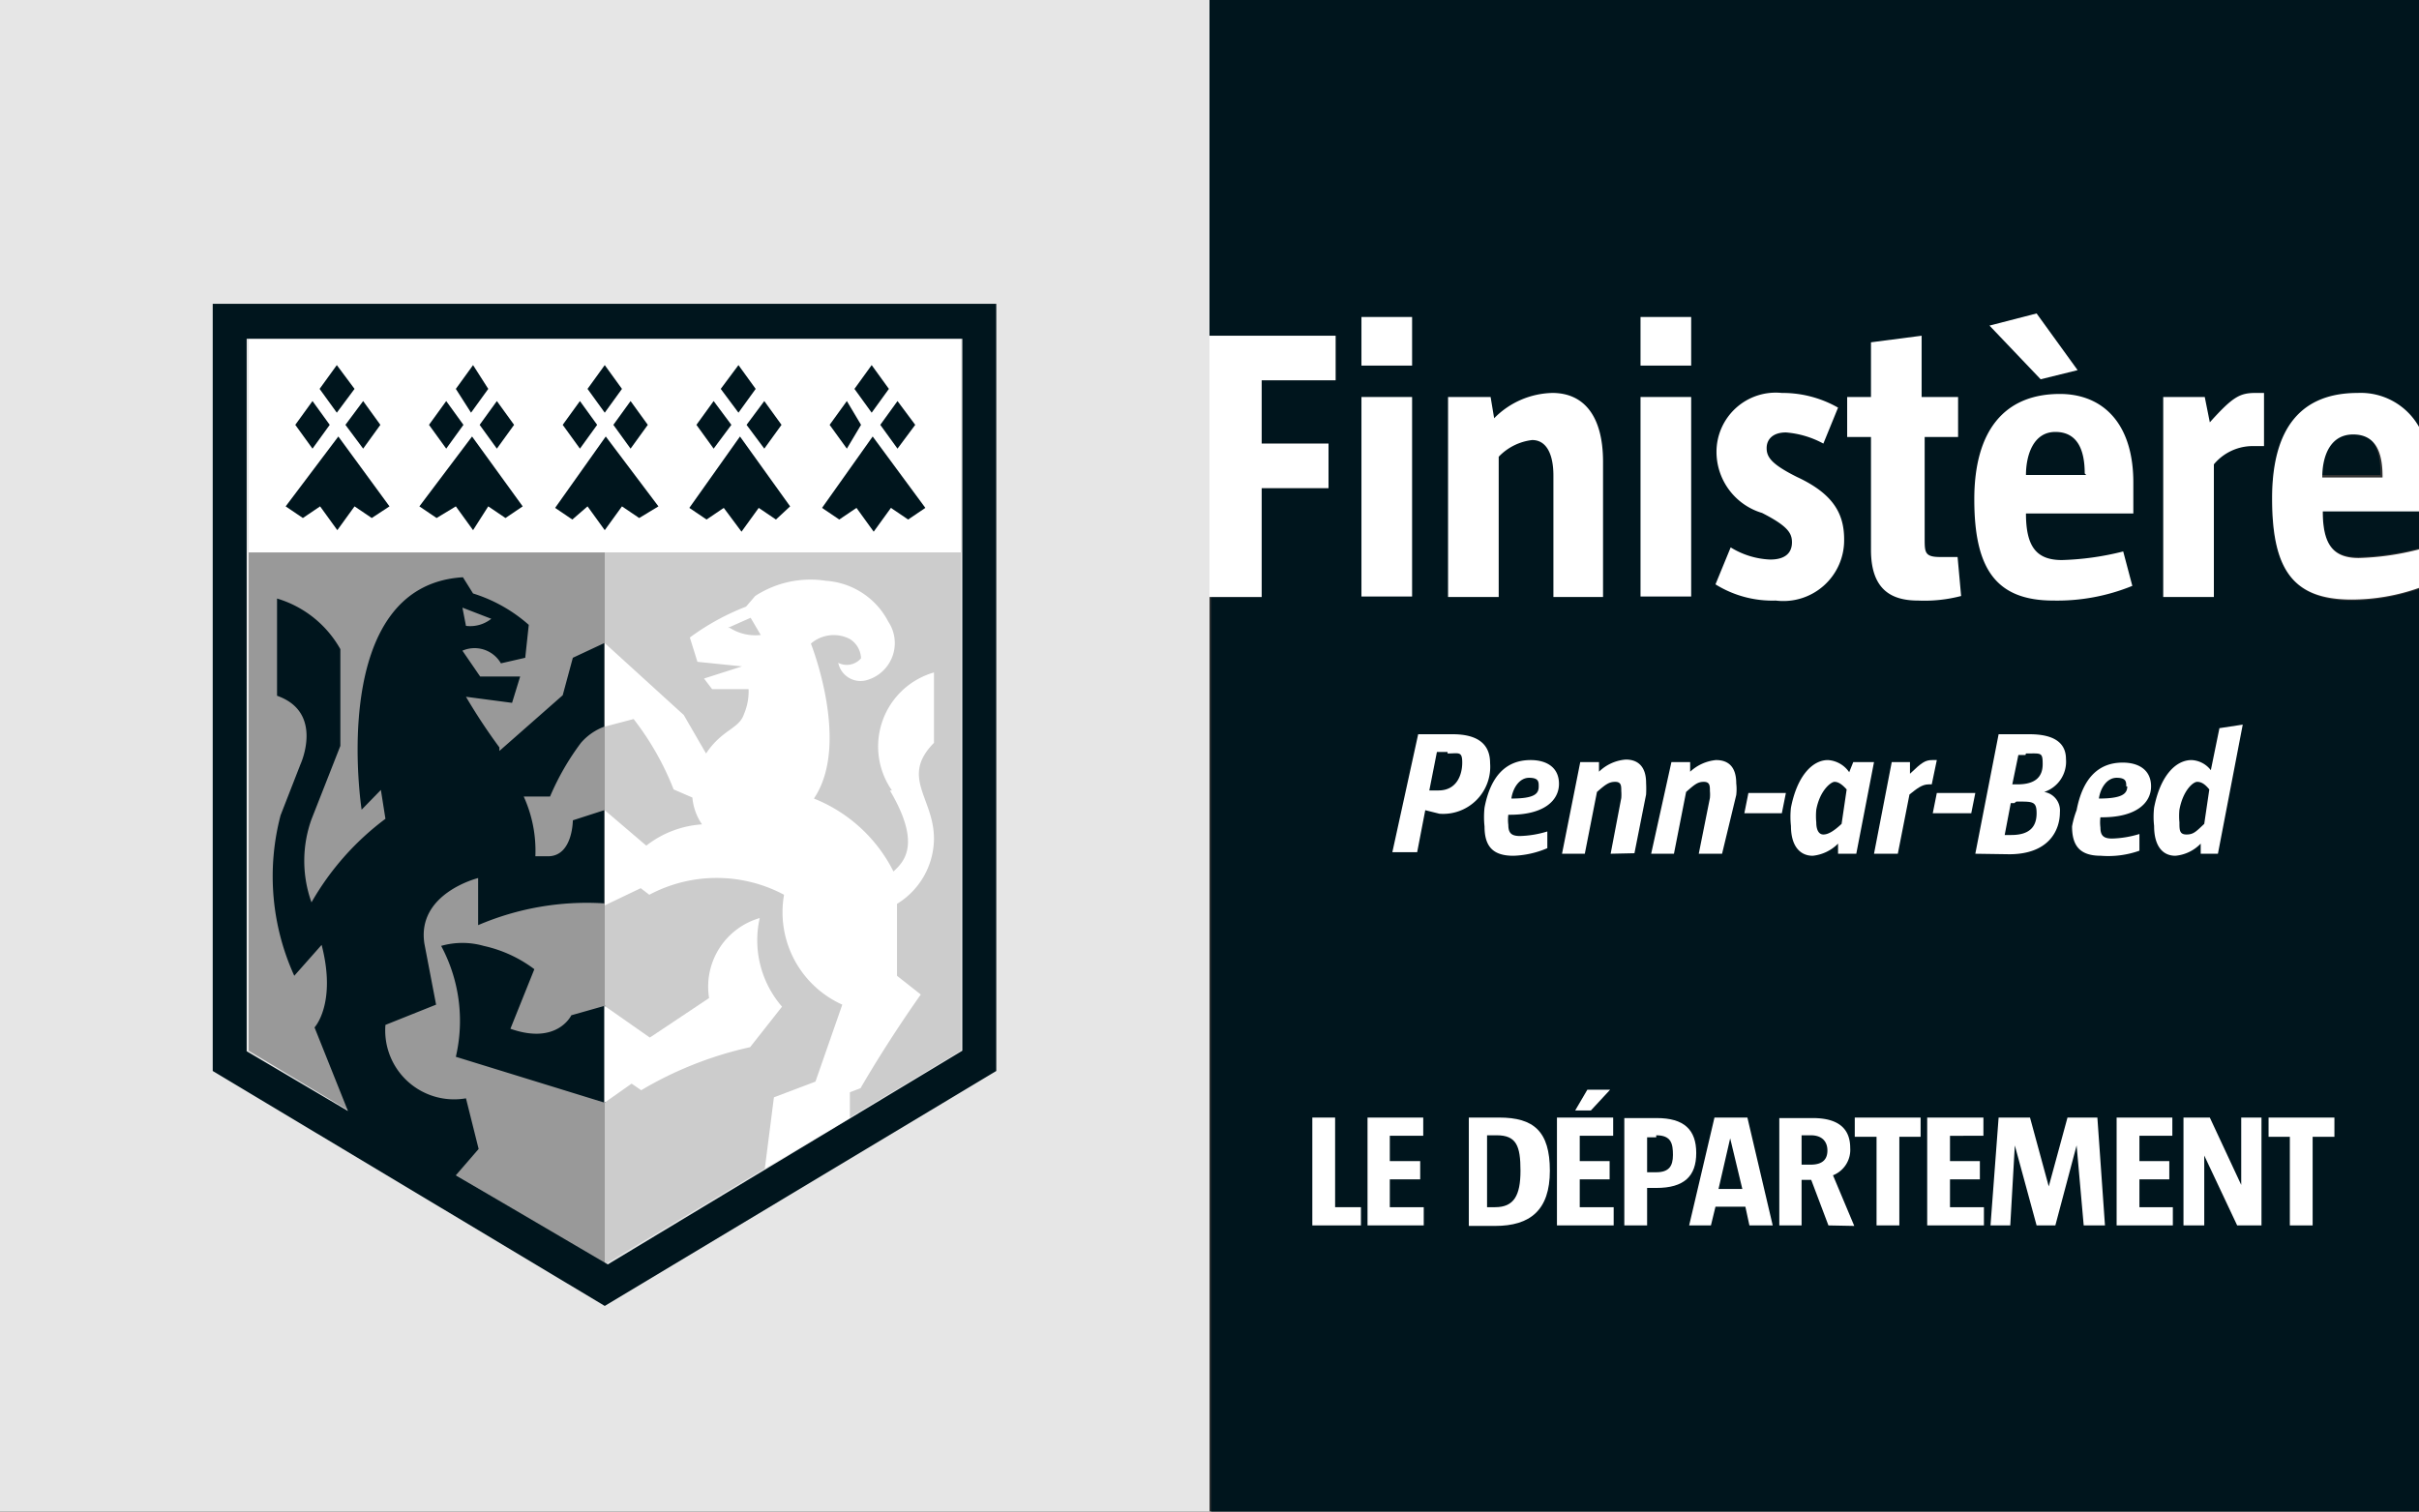 <svg xmlns="http://www.w3.org/2000/svg" viewBox="0 0 47.76 29.85"><rect x="0" y="0" width="47.76" height="29.85" fill="#333333" stroke="none"/><defs><style>.cls-1{fill:#e6e6e6;}.cls-2{fill:#fff;}.cls-3{fill:#999;}.cls-4{fill:#ccc;}.cls-5{fill:#00151d;}</style></defs><g id="Calque_2" data-name="Calque 2"><g id="Calque_1-2" data-name="Calque 1"><rect class="cls-1" width="23.88" height="29.85"/><rect class="cls-2" x="4.91" y="6.69" width="14.06" height="4.22"/><polygon class="cls-3" points="11.94 10.91 4.91 10.91 4.91 20.75 11.94 24.97 11.94 10.91"/><polygon class="cls-4" points="11.94 10.91 18.97 10.91 18.97 20.75 11.94 24.97 11.94 10.91"/><path class="cls-5" d="M4.2,6V21.15l7.74,4.64,7.73-4.64V6ZM19,20.75l-7,4.22L9,23.21l.45-.52-.25-1a1.36,1.36,0,0,1-1.59-1.45l1-.4-.23-1.2c-.16-1,1.06-1.3,1.06-1.3l0,.93a5.45,5.45,0,0,1,2.49-.43V16l-.62.2s0,.71-.49.71h-.25a2.58,2.58,0,0,0-.23-1.18h.52a5.07,5.07,0,0,1,.61-1.06,1.13,1.13,0,0,1,.46-.32V12.7l-.62.29-.2.74-1.25,1.1,0-.07a11.42,11.42,0,0,1-.66-1l.91.12.16-.52H9.48l-.35-.51a.6.6,0,0,1,.76.25l.48-.11.07-.65a3,3,0,0,0-1.1-.62l-.2-.32c-2.69.16-2,4.59-2,4.59l.38-.39.09.57a5.4,5.4,0,0,0-1.46,1.65,2.43,2.43,0,0,1,0-1.64l.57-1.45V12.82a2.13,2.13,0,0,0-1.25-1v1.92c.94.33.46,1.36.46,1.36l-.39,1a4.74,4.74,0,0,0,.27,3.17l.54-.61c.3,1.16-.14,1.63-.14,1.63l.66,1.65-2-1.18V6.69H19ZM9.13,12l.57.22a.67.67,0,0,1-.5.14Zm.93,8.36.49-1.22a2.58,2.58,0,0,0-1-.46,1.53,1.53,0,0,0-.84,0A3.13,3.13,0,0,1,9,20.87l2.95.91V19.86l-.67.19S11,20.65,10.06,20.31Z"/><path class="cls-2" d="M15,18.13a1.41,1.41,0,0,0-1,1.58l-1.17.78-.9-.63v1.92l.54-.38.19.13a7.27,7.27,0,0,1,2.15-.85l.63-.8A2,2,0,0,1,15,18.13Zm2.57-2.52c.62,1.05.29,1.4.07,1.6a3,3,0,0,0-1.57-1.44c.73-1.08-.06-3.06-.06-3.06a.69.69,0,0,1,.77-.09A.47.47,0,0,1,17,13a.37.37,0,0,1-.45.09.45.45,0,0,0,.53.35.76.76,0,0,0,.46-1.16,1.5,1.5,0,0,0-1.23-.81,2,2,0,0,0-1.4.3l-.18.21a4.74,4.74,0,0,0-1.11.61l.15.48.88.09-.75.24.16.21h.72a1.15,1.15,0,0,1-.09.49c-.1.3-.43.3-.75.78l-.44-.76L11.94,12.7v1.65l.57-.15a5.57,5.57,0,0,1,.79,1.39l.37.16a1.11,1.11,0,0,0,.19.53,2,2,0,0,0-1.1.42l-.82-.7v1.88l.71-.34.17.13a2.83,2.83,0,0,1,2.66,0,2,2,0,0,0,1.15,2.17l-.53,1.52-.82.31-.18,1.41,1.68-1,0-.51.21-.08c.58-1,1.19-1.85,1.19-1.85l-.47-.37,0-1.42a1.52,1.52,0,0,0,.73-1.29c0-.8-.67-1.21,0-1.89V13.28A1.52,1.52,0,0,0,17.61,15.61Zm-3.2-3.21.45-.2.2.34A.94.94,0,0,1,14.41,12.4Z"/><path class="cls-5" d="M17.55,7.68l-.34.47-.34-.47.34-.47Zm.17.24-.34.47.34.47.35-.47Zm-1,0-.34.47.34.47L17,8.39Zm.51.7-1,1.41.34.23.34-.23.34.47.34-.47.34.23.34-.23Z"/><path class="cls-5" d="M14.92,7.68l-.34.47-.35-.47.35-.47Zm.17.24-.35.47.35.47.34-.47Zm-1,0-.34.47.34.47.35-.47Zm.52.7-1,1.41.34.23.34-.23.35.47.34-.47.34.23L15.6,10Z"/><path class="cls-5" d="M12.28,7.68l-.34.47-.34-.47.34-.47Zm.17.24-.34.47.34.47.34-.47Zm-1,0-.34.47.34.47.34-.47Zm.51.7-1,1.41.34.23L11.6,10l.34.47.34-.47.34.23L13,10Z"/><path class="cls-5" d="M9.64,7.68l-.34.47L9,7.68l.34-.47Zm.17.24-.34.47.34.47.34-.47Zm-1,0-.34.47.34.47.34-.47Zm.51.7L8.28,10l.34.23L9,10l.34.47L9.64,10l.34.23.34-.23Z"/><path class="cls-5" d="M7,7.68l-.35.47-.34-.47.34-.47Zm.17.24-.35.47.35.47.34-.47Zm-1,0-.34.47.34.47.34-.47Zm.51.7L5.64,10l.34.23L6.32,10l.34.47L7,10l.34.23L7.69,10Z"/><path class="cls-5" d="M47,9.35c0-.46-.14-.82-.58-.82s-.6.42-.61.85v0H47ZM46.57,11a5.3,5.3,0,0,0,1.19-.17v-.75h-1.9C45.86,10.78,46.07,11,46.57,11ZM23.88,0V6.63h2.49v.88H24.91V8.76h1.32v.88H24.91v2.15h-1V29.85H47.76V11.63a4,4,0,0,1-1.33.23c-1.16,0-1.57-.65-1.57-2s.59-2.08,1.69-2.08a1.32,1.32,0,0,1,1.21.67V0Z"/><rect class="cls-2" x="26.88" y="6.26" width="1" height="0.96"/><rect class="cls-2" x="26.88" y="7.84" width="1" height="3.94"/><path class="cls-2" d="M30.67,11.79V9.39c0-.39-.12-.7-.42-.7a1.09,1.09,0,0,0-.66.33v2.77h-1V7.84h.84l.07.42a1.66,1.66,0,0,1,1.15-.5c.61,0,1,.44,1,1.36v2.67Z"/><rect class="cls-2" x="32.39" y="6.26" width="1" height="0.96"/><rect class="cls-2" x="32.39" y="7.84" width="1" height="3.94"/><path class="cls-2" d="M35.06,11.86a2.12,2.12,0,0,1-1.19-.32l.3-.73a1.6,1.6,0,0,0,.78.24c.33,0,.43-.16.43-.34s-.08-.32-.59-.58a1.26,1.26,0,0,1-.9-1.21,1.17,1.17,0,0,1,1.29-1.16,2.21,2.21,0,0,1,1.11.29L36,8.76a1.85,1.85,0,0,0-.74-.22c-.25,0-.38.13-.38.31s.1.32.6.57c.71.33.93.72.93,1.23A1.2,1.2,0,0,1,35.06,11.86Z"/><path class="cls-2" d="M37.87,11.86c-.5,0-.93-.19-.93-1V8.63h-.47V7.84h.47V6.76l1-.13V7.84h.72v.79H38v2c0,.28,0,.37.31.37l.34,0,.07.77A2.86,2.86,0,0,1,37.87,11.86Z"/><polygon class="cls-2" points="40.29 7.49 39.28 6.43 40.21 6.19 41.02 7.31 40.29 7.49"/><path class="cls-2" d="M40.54,11.86c-1.15,0-1.56-.65-1.56-2s.59-2.08,1.69-2.08c.83,0,1.45.56,1.45,1.75,0,.18,0,.42,0,.61H40c0,.66.21.92.71.92a5.53,5.53,0,0,0,1.21-.17l.18.68A3.92,3.92,0,0,1,40.54,11.86Zm.62-2.51c0-.46-.14-.82-.58-.82S40,9,40,9.38v0h1.19Z"/><path class="cls-2" d="M44.44,8.81a1,1,0,0,0-.73.36v2.62h-1V7.84h.82l.1.5c.45-.5.59-.58.9-.58h.17V8.81Z"/><path class="cls-2" d="M47.76,8.43a1.32,1.32,0,0,0-1.21-.67c-1.1,0-1.69.67-1.69,2.08s.41,2,1.57,2a4,4,0,0,0,1.33-.23v-.76a5.3,5.3,0,0,1-1.19.17c-.5,0-.71-.26-.71-.92h1.9Zm-.72,1H45.85v0c0-.43.16-.85.61-.85s.58.36.58.82Z"/><polygon class="cls-2" points="23.88 11.79 24.91 11.79 24.91 9.64 26.23 9.64 26.23 8.76 24.91 8.76 24.91 7.51 26.37 7.51 26.37 6.63 23.88 6.63 23.88 11.79"/><path class="cls-2" d="M25.91,24.2V22.07h.45v1.77h.51v.36Z"/><path class="cls-2" d="M27,24.2V22.07h1.1v.36h-.66v.5h.6v.36h-.6v.55h.67v.36Z"/><path class="cls-2" d="M29.52,24.21H29V22.07h.6c.68,0,1,.27,1,1.05S30.21,24.21,29.52,24.21Zm0-1.79h-.16v1.42h.16c.37,0,.5-.23.5-.72S29.94,22.42,29.55,22.42Z"/><path class="cls-2" d="M30.74,24.2V22.07h1.11v.36h-.66v.5h.59v.36h-.59v.55h.67v.36Zm.6-2.68h.45l-.38.41H31.1Z"/><path class="cls-2" d="M32.7,23.46h-.18v.74h-.45V22.08h.64c.54,0,.78.23.78.69S33.25,23.46,32.7,23.46Zm0-1h-.18v.69h.18c.25,0,.33-.12.33-.34S33,22.42,32.7,22.42Z"/><path class="cls-2" d="M34.54,24.2l-.08-.37h-.59l-.09.37h-.43l.5-2.13h.65L35,24.2Zm-.38-1.72h0l-.23,1h.47Z"/><path class="cls-2" d="M36.1,24.2l-.34-.9h-.19v.9h-.44V22.08h.66c.52,0,.74.22.74.59a.54.54,0,0,1-.34.54l.42,1Zm-.35-1.78h-.18V23h.18c.26,0,.33-.13.33-.28S36,22.42,35.75,22.42Z"/><path class="cls-2" d="M37.5,22.45V24.2h-.45V22.45h-.43v-.38h1.3v.38Z"/><path class="cls-2" d="M38.05,24.2V22.07h1.11v.36H38.5v.5h.59v.36H38.5v.55h.67v.36Z"/><path class="cls-2" d="M41.14,24.2,41,22.62h0l-.42,1.58h-.37l-.43-1.58h0l-.09,1.58H39.3l.16-2.13h.62l.37,1.36h0l.37-1.36h.59l.15,2.13Z"/><path class="cls-2" d="M41.79,24.2V22.07h1.1v.36h-.65v.5h.59v.36h-.59v.55h.66v.36Z"/><path class="cls-2" d="M44.17,24.2l-.65-1.38V24.2h-.41V22.07h.52l.62,1.33V22.07h.4V24.2Z"/><path class="cls-2" d="M45.66,22.45V24.2h-.45V22.45h-.42v-.38h1.3v.38Z"/><path class="cls-2" d="M28.14,16l-.16.83h-.49L28,14.5h.68c.49,0,.74.19.74.57a.93.93,0,0,1-1,1Zm.44-1.15h-.21l-.15.76h.18c.37,0,.47-.32.47-.55S28.8,14.88,28.58,14.88Z"/><path class="cls-2" d="M29.88,16.9c-.4,0-.57-.18-.57-.58a1.73,1.73,0,0,1,0-.37c.12-.63.43-.94.91-.94.31,0,.56.14.56.47s-.3.62-1,.61a.79.79,0,0,0,0,.2c0,.16.06.22.23.22a2,2,0,0,0,.54-.09l0,.33A1.84,1.84,0,0,1,29.88,16.9Zm.5-1.37c0-.09,0-.17-.19-.17s-.32.2-.35.41C30.31,15.77,30.38,15.67,30.38,15.53Z"/><path class="cls-2" d="M31.8,16.86l.21-1.1a.93.93,0,0,0,0-.14c0-.1,0-.18-.12-.18s-.19.05-.36.2l-.24,1.22h-.45l.36-1.81h.37v.19A.85.85,0,0,1,32.1,15c.25,0,.4.15.4.46a2.15,2.15,0,0,1,0,.23l-.23,1.16Z"/><path class="cls-2" d="M33.54,16.86l.22-1.1a.76.76,0,0,0,0-.14c0-.1,0-.18-.12-.18s-.18.05-.35.2l-.24,1.22h-.45L33,15.05h.37v.19a.87.87,0,0,1,.51-.23c.26,0,.4.15.4.46a1,1,0,0,1,0,.23L34,16.86Z"/><path class="cls-2" d="M34.44,16.06l.08-.4h.74l-.08.4Z"/><path class="cls-2" d="M36.29,16.86v-.2a.82.82,0,0,1-.5.24c-.25,0-.43-.19-.43-.59a1.63,1.63,0,0,1,0-.36c.12-.62.42-.94.73-.94a.55.55,0,0,1,.42.24l.08-.2H37l-.35,1.81Zm.17-1.27c-.1-.11-.17-.15-.24-.15s-.29.17-.36.55a1.29,1.29,0,0,0,0,.25c0,.15.05.24.14.24s.2-.06.36-.21Z"/><path class="cls-2" d="M38.08,15.49c-.13,0-.23.08-.38.2l-.23,1.17H37l.35-1.81h.36v.23c.23-.22.3-.27.44-.27h.09l-.1.48Z"/><path class="cls-2" d="M38.16,16.06l.08-.4H39l-.08.4Z"/><path class="cls-2" d="M39,16.86l.46-2.36h.61c.44,0,.72.14.72.49a.63.63,0,0,1-.43.65.37.37,0,0,1,.31.4c0,.37-.23.83-1,.83Zm.77-1H39.7l-.12.63h.13c.39,0,.5-.19.5-.43S40.13,15.83,39.81,15.83Zm.22-.95h-.14l-.12.58h.1c.37,0,.5-.16.5-.4S40.3,14.88,40,14.88Z"/><path class="cls-2" d="M41.48,16.9c-.4,0-.57-.18-.57-.58A1.73,1.73,0,0,1,41,16c.12-.63.43-.94.91-.94.31,0,.56.14.56.47s-.3.62-1,.61a.79.79,0,0,0,0,.2c0,.16.06.22.23.22a2,2,0,0,0,.54-.09l0,.33A1.84,1.84,0,0,1,41.48,16.9Zm.5-1.37c0-.09,0-.17-.19-.17s-.32.2-.35.41C41.91,15.77,42,15.67,42,15.53Z"/><path class="cls-2" d="M43.45,16.86v-.2a.79.79,0,0,1-.5.24c-.25,0-.42-.19-.42-.59a1.59,1.59,0,0,1,0-.36c.12-.62.42-.94.74-.94a.51.51,0,0,1,.38.2l.17-.83.46-.07-.49,2.55Zm.17-1.27c-.09-.11-.16-.15-.24-.15s-.28.17-.35.55a1.29,1.29,0,0,0,0,.25c0,.15,0,.24.14.24s.19-.06.35-.21Z"/></g></g></svg>